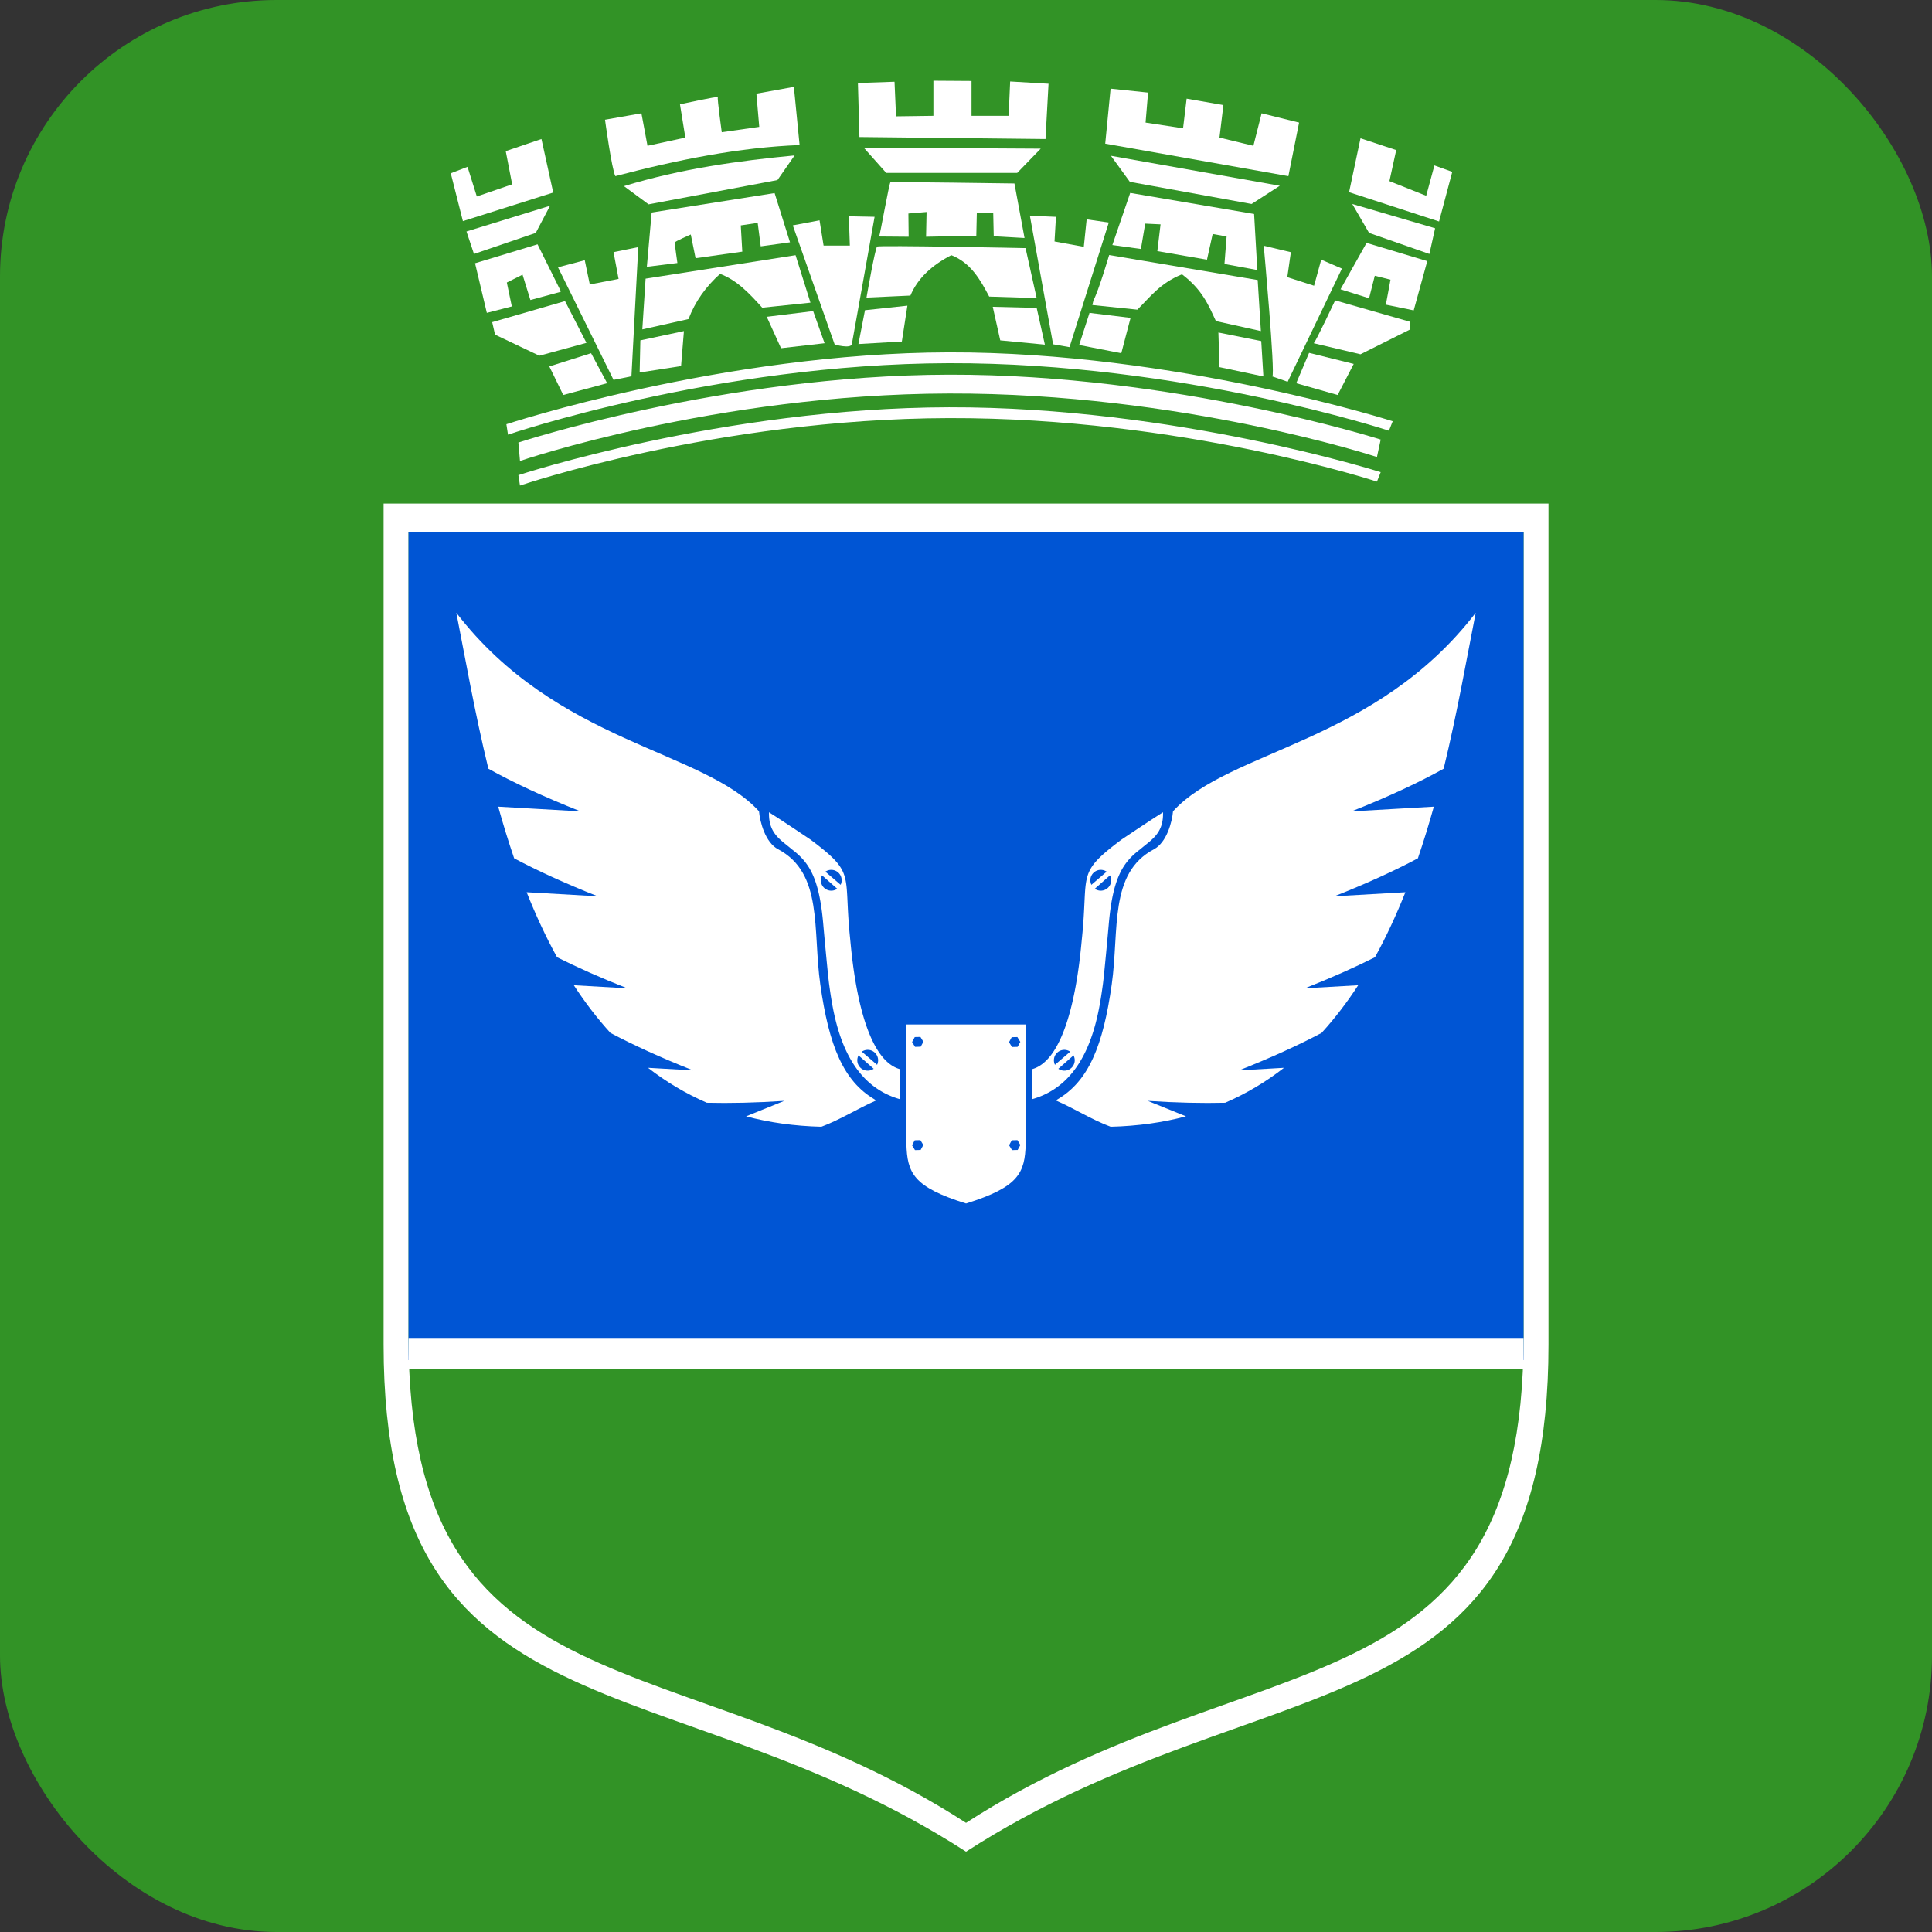 <?xml version="1.0" encoding="UTF-8"?>
<svg width="1024" height="1024" version="1.1" viewBox="0 0 270.93 270.93" xmlns="http://www.w3.org/2000/svg" xmlns:cc="http://creativecommons.org/ns#" xmlns:dc="http://purl.org/dc/elements/1.1/" xmlns:rdf="http://www.w3.org/1999/02/22-rdf-syntax-ns#">
 <rect x="0" y="0" width="270.93" height="270.93" fill="#333333" stroke="none"/>
 <g>
  <rect x="7.1208e-6" y="7.1208e-6" width="270.93" height="270.93" ry="38.771" fill="#329326" fill-rule="evenodd" stop-color="#000000" stroke-width="0" style="font-variation-settings:normal"/>
  <g transform="translate(21.513 5.847)">
   <rect x="47.719" y="110.91" width="92.854" height="29.803" ry="0" stroke-width="0" style="paint-order:markers fill stroke"/>
   <g transform="matrix(8.831 0 0 8.831 -24.557 -.963)" stroke-width="0">
    <path d="m6.436 7.443v13.355c0 6.34 4.501 4.989 9.249 8.053 4.748-3.064 9.249-1.713 9.249-8.053v-13.355h-9.249z" fill="#fff" fill-rule="evenodd" stop-color="#000000" style="font-variation-settings:normal"/>
    <g transform="matrix(.12 0 0 .12 9.935 6.995)" fill="#fff">
     <g fill-rule="evenodd">
      <path d="m-11.322-0.023s27.051-8.912 56.985-8.981c29.933-0.069 57.126 8.586 57.126 8.586l-0.496 1.252s-25.774-8.488-56.654-8.404c-30.88 0.084-56.749 8.926-56.749 8.926z" stop-color="#000000" style="font-variation-settings:normal"/>
      <path d="m-12.909-6.761s28.639-9.441 58.572-9.51c29.933-0.069 58.714 9.115 58.714 9.115l-0.496 1.252s-27.362-9.017-58.242-8.933-58.336 9.455-58.336 9.455z" stop-color="#000000" style="font-variation-settings:normal"/>
      <path d="m-11.322-4.338s27.051-8.912 56.985-8.981c29.933-0.069 57.126 8.586 57.126 8.586l-0.496 2.31s-25.774-8.488-56.654-8.404-56.749 8.926-56.749 8.926z" stop-color="#000000" style="font-variation-settings:normal"/>
     </g>
     <g>
      <g>
       <path d="m4.725-13.607 5.481-0.85 0.378-4.63-5.764 1.228z"/>
       <path d="m23.435-16.82 5.764-0.661-1.512-4.252-6.142 0.756z"/>
       <path d="m11.192-20.68c0.875-2.317 2.294-4.293 4.176-5.98 2.265 0.843 3.93 2.647 5.579 4.477l6.381-0.668-1.971-6.281-19.845 3.107-0.434 6.715z"/>
       <path d="m5.679-27.596 0.635-7.183 16.27-2.572 2.038 6.515-3.875 0.535-0.401-3.107-2.238 0.334 0.2 3.474-6.181 0.869-0.635-3.14s-2.138 0.935-2.138 1.069c0 0.134 0.367 2.706 0.367 2.706z"/>
       <path d="m2.646-38.27c7.679-2.335 15.155-3.35 22.584-4.063l-2.268 3.26-17.056 3.213z"/>
       <path d="m1.512-39.593c-0.472-0.85-1.37-7.465-1.37-7.465l4.819-0.85 0.803 4.3 5.008-1.087-0.709-4.394s5.103-1.134 5.008-0.945c-0.094 0.189 0.52 4.63 0.52 4.63l4.961-0.709-0.378-4.394 4.961-0.898 0.756 7.701c-7.912 0.298-16.091 1.931-24.379 4.111z"/>
      </g>
      <path d="m30.536-17.306s2.138 0.601 2.272-0.067c0.134-0.668 3.007-16.838 3.007-16.838l-3.408-0.067 0.134 3.875h-3.474l-0.535-3.341-3.541 0.668z"/>
      <path d="m33.676-17.373 0.869-4.477 5.613-0.601-0.735 4.744z"/>
      <path d="m34.745-23.52s1.136-6.548 1.403-6.749c0.267-0.2 19.644 0.2 19.644 0.2l1.47 6.615-6.281-0.2c-1.192-2.262-2.452-4.478-5.011-5.479-2.567 1.324-4.454 3.056-5.412 5.345z"/>
      <path d="m36.415-31.605c0.134-0.234 1.336-7.116 1.503-7.183 0.167-0.067 16.404 0.167 16.404 0.167l1.336 7.216-4.076-0.234-0.067-3.107-2.172 0.033-0.067 3.007-6.648 0.134 0.067-3.274-2.405 0.2 0.033 3.074z"/>
      <path d="m34.378-43.364 2.973 3.341h17.339l3.107-3.207z"/>
      <path d="m33.81-44.768-0.2-7.149 4.844-0.167 0.2 4.577 4.944-0.067v-4.644l5.045 0.033v4.61h4.911l0.2-4.544 5.078 0.301-0.401 7.316z"/>
      <path d="m51.452-22.301 0.992 4.441 5.906 0.567-1.087-4.866z"/>
      <path d="m59.437-17.34-3.071-17.009 3.449 0.142-0.189 3.26 3.874 0.709 0.378-3.638 2.929 0.425-5.197 16.489z"/>
      <path d="m62.886-17.245 1.37-4.252 5.433 0.661-1.228 4.678z"/>
      <path d="m64.776-23.151c0.709-1.323 2.079-6 2.079-6l19.655 3.307 0.425 6.756-5.953-1.323c-0.959-2.063-1.768-4.126-4.489-6.189-2.902 1.17-4.213 3.003-5.906 4.678l-5.953-0.614z"/>
      <path d="m67.28-30.474 2.362-6.898 16.395 2.788 0.425 7.418-4.347-0.803 0.283-3.638-1.843-0.331-0.756 3.402-6.567-1.134 0.425-3.543-2.032-0.095-0.567 3.354z"/>
      <path d="m67.091-42.286 2.504 3.449 16.111 2.929 3.732-2.41z"/>
      <path d="m66.335-43.892 0.709-7.276 4.961 0.52-0.331 3.969 4.961 0.756 0.472-3.921 4.866 0.85-0.52 4.3 4.489 1.087 1.087-4.3 4.961 1.228-1.417 7.087z"/>
      <path d="m81.454-14.316-0.142-4.583 5.67 1.134 0.283 4.678z"/>
      <path d="m88.446-13.087c0.425-0.189-1.134-17.292-1.134-17.292l3.591 0.85-0.472 3.307 3.543 1.134 0.945-3.449 2.74 1.181-7.181 14.977z"/>
      <path d="m91.612-12.19 1.701-4.016 5.906 1.465-2.126 4.111z"/>
      <path d="m93.927-17.481c0.283-0.236 2.835-5.67 2.835-5.67l9.922 2.835-0.047 1.039-6.52 3.26z"/>
      <path d="m97.471-24.616 3.449-6.142 8.032 2.41-1.795 6.52-3.685-0.756 0.614-3.307-2.079-0.52-0.756 2.977z"/>
      <path d="m109.99-32.695-0.756 3.402-7.985-2.788-2.221-3.827z"/>
      <path d="m98.605-37.467 1.512-7.134 4.725 1.559-0.898 4.111 4.866 1.937 1.087-4.016 2.362 0.85-1.748 6.567z"/>
      <path d="m1.27-12.628 2.369-0.478 0.905-17.095-3.274 0.668 0.668 3.541-3.809 0.735-0.668-3.207-3.541 0.935z"/>
      <path d="m-7.229-14.41 1.843 3.78 5.811-1.559-2.126-3.969z"/>
      <path d="m-2.315-17.529-2.835-5.528-9.638 2.788 0.378 1.654 5.859 2.788z"/>
      <path d="m-5.764-24.474-3.024-6.095-8.268 2.504 1.559 6.567 3.307-0.85-0.661-3.166 2.079-1.039 1.039 3.354 4.016-1.087z"/>
      <path d="m-18.19-32.27 0.992 2.977 8.174-2.788 1.89-3.591z"/>
      <path d="m-20.269-39.971 1.606 6.331 11.953-3.78-1.559-7.087-4.725 1.606 0.85 4.394-4.678 1.606-1.228-3.921z"/>
     </g>
    </g>
    <g fill-rule="evenodd">
     <path d="m6.832 7.901v12.783c0 6.069 4.309 4.776 8.853 7.709 4.545-2.933 8.853-1.64 8.853-7.709v-12.783h-8.853z" fill="#329326" stop-color="#000000" style="font-variation-settings:normal"/>
     <path d="m6.832 7.9v13.145h17.706v-13.145h-8.854z" fill="#0055d4" stop-color="#000000" style="font-variation-settings:normal"/>
     <path d="m6.832 21.189v-0.484h17.706v0.484h-8.854z" fill="#fff" stop-color="#000000" style="font-variation-settings:normal"/>
    </g>
   </g>
   <g transform="matrix(3.941 0 0 3.941 41.404 -1007.2)" fill="#fff" stroke-width="1.044">
    <path d="m16.287 290.54v4.247c0.032 1.03 0.233 1.534 2.123 2.123 1.89-0.59 2.092-1.093 2.123-2.123v-4.247zm0.5 0.443 0.105 0.172-0.096 0.176-0.201 5e-3 -0.105-0.172 0.096-0.177zm3.449 4e-3 0.105 0.172-0.096 0.177-0.201 5e-3 -0.105-0.172 0.096-0.177zm-3.451 3.669 0.105 0.172-0.096 0.177-0.201 5e-3 -0.105-0.172 0.096-0.177zm3.453 0 0.105 0.172-0.096 0.177-0.201 5e-3 -0.105-0.172 0.096-0.177z"/>
    <g transform="matrix(.35 0 0 .35 -47.511 256.74)" stroke-width="2.988">
     <path transform="scale(.265)" d="m515.19 206.48c3.365 17.035 6.988 37.997 12.293 59.811 9.159 5.12 21.16 10.772 35.35 16.371l-31.58-1.805c1.84 6.616 3.87 13.248 6.115 19.816 8.676 4.63 19.509 9.623 32.057 14.574l-27.256-1.561c3.412 8.593 7.271 16.97 11.662 24.941 7.688 3.855 16.725 7.897 26.9 11.912l-20.461-1.17c4.23 6.511 8.901 12.641 14.053 18.287 8.612 4.573 19.305 9.492 31.67 14.371l-17.258-0.988c6.803 5.295 14.3 9.822 22.566 13.41 8.666 0.211 18.662 8e-3 29.703-0.721l-14.668 5.934c8.843 2.354 18.453 3.735 28.9 3.992 7.262-2.702 13.834-6.952 20.855-10.014-0.156-0.157-0.295-0.328-0.447-0.488-11.938-7.01-17.495-20.521-20.818-44.08-2.963-21.008 1.163-42.694-16.18-51.867-4.936-2.611-6.978-10.506-7.332-14.578-21.633-23.663-77.622-26.037-116.12-76.148z"/>
     <path transform="scale(.265)" d="m635.15 283.01c-0.243 8.142 4.38 10.46 8.738 14.195 6.535 4.941 10.542 10.749 12.09 28.904 0.285 3.346 1.781 19.57 2.24 22.896 1.779 12.891 5.44 37.844 27.021 44.033l0.279-11.438c-15.672-4.115-18.621-44.024-19.307-50.715-2.522-24.601 2.308-24.32-15.203-37.434-5.656-3.788-11.199-7.485-15.859-10.443zm23.826 22.094a3.994 3.994 0 0 1 0.055 0 3.994 3.994 0 0 1 3.994 3.994 3.994 3.994 0 0 1-0.4 1.742l-5.852-5.035a3.994 3.994 0 0 1 2.203-0.701zm-3.469 2.119c0.031 0.028 0.054 0.054 0.086 0.082l5.734 5.059a3.994 3.994 0 0 1-2.297 0.729 3.994 3.994 0 0 1-3.992-3.994 3.994 3.994 0 0 1 0.469-1.875zm17.451 66.928a3.994 3.994 0 0 1 0.055 0 3.994 3.994 0 0 1 3.994 3.994 3.994 3.994 0 0 1-0.4 1.742l-5.852-5.035a3.994 3.994 0 0 1 2.203-0.701zm-3.469 2.119c0.031 0.028 0.052 0.054 0.086 0.082l5.734 5.059a3.994 3.994 0 0 1-2.297 0.729 3.994 3.994 0 0 1-3.992-3.994 3.994 3.994 0 0 1 0.469-1.875z"/>
    </g>
    <g transform="matrix(-.35 0 0 .35 84.329 256.74)" stroke-width="2.988">
     <path transform="scale(.265)" d="m515.19 206.48c3.365 17.035 6.988 37.997 12.293 59.811 9.159 5.12 21.16 10.772 35.35 16.371l-31.58-1.805c1.84 6.616 3.87 13.248 6.115 19.816 8.676 4.63 19.509 9.623 32.057 14.574l-27.256-1.561c3.412 8.593 7.271 16.97 11.662 24.941 7.688 3.855 16.725 7.897 26.9 11.912l-20.461-1.17c4.23 6.511 8.901 12.641 14.053 18.287 8.612 4.573 19.305 9.492 31.67 14.371l-17.258-0.988c6.803 5.295 14.3 9.822 22.566 13.41 8.666 0.211 18.662 8e-3 29.703-0.721l-14.668 5.934c8.843 2.354 18.453 3.735 28.9 3.992 7.262-2.702 13.834-6.952 20.855-10.014-0.156-0.157-0.295-0.328-0.447-0.488-11.938-7.01-17.495-20.521-20.818-44.08-2.963-21.008 1.163-42.694-16.18-51.867-4.936-2.611-6.978-10.506-7.332-14.578-21.633-23.663-77.622-26.037-116.12-76.148z"/>
     <path transform="scale(.265)" d="m635.15 283.01c-0.243 8.142 4.38 10.46 8.738 14.195 6.535 4.941 10.542 10.749 12.09 28.904 0.285 3.346 1.781 19.57 2.24 22.896 1.779 12.891 5.44 37.844 27.021 44.033l0.279-11.438c-15.672-4.115-18.621-44.024-19.307-50.715-2.522-24.601 2.308-24.32-15.203-37.434-5.656-3.788-11.199-7.485-15.859-10.443zm23.826 22.094a3.994 3.994 0 0 1 0.055 0 3.994 3.994 0 0 1 3.994 3.994 3.994 3.994 0 0 1-0.4 1.742l-5.852-5.035a3.994 3.994 0 0 1 2.203-0.701zm-3.469 2.119c0.031 0.028 0.054 0.054 0.086 0.082l5.734 5.059a3.994 3.994 0 0 1-2.297 0.729 3.994 3.994 0 0 1-3.992-3.994 3.994 3.994 0 0 1 0.469-1.875zm17.451 66.928a3.994 3.994 0 0 1 0.055 0 3.994 3.994 0 0 1 3.994 3.994 3.994 3.994 0 0 1-0.4 1.742l-5.852-5.035a3.994 3.994 0 0 1 2.203-0.701zm-3.469 2.119c0.031 0.028 0.052 0.054 0.086 0.082l5.734 5.059a3.994 3.994 0 0 1-2.297 0.729 3.994 3.994 0 0 1-3.992-3.994 3.994 3.994 0 0 1 0.469-1.875z"/>
    </g>
   </g>
  </g>
 </g>
</svg>
